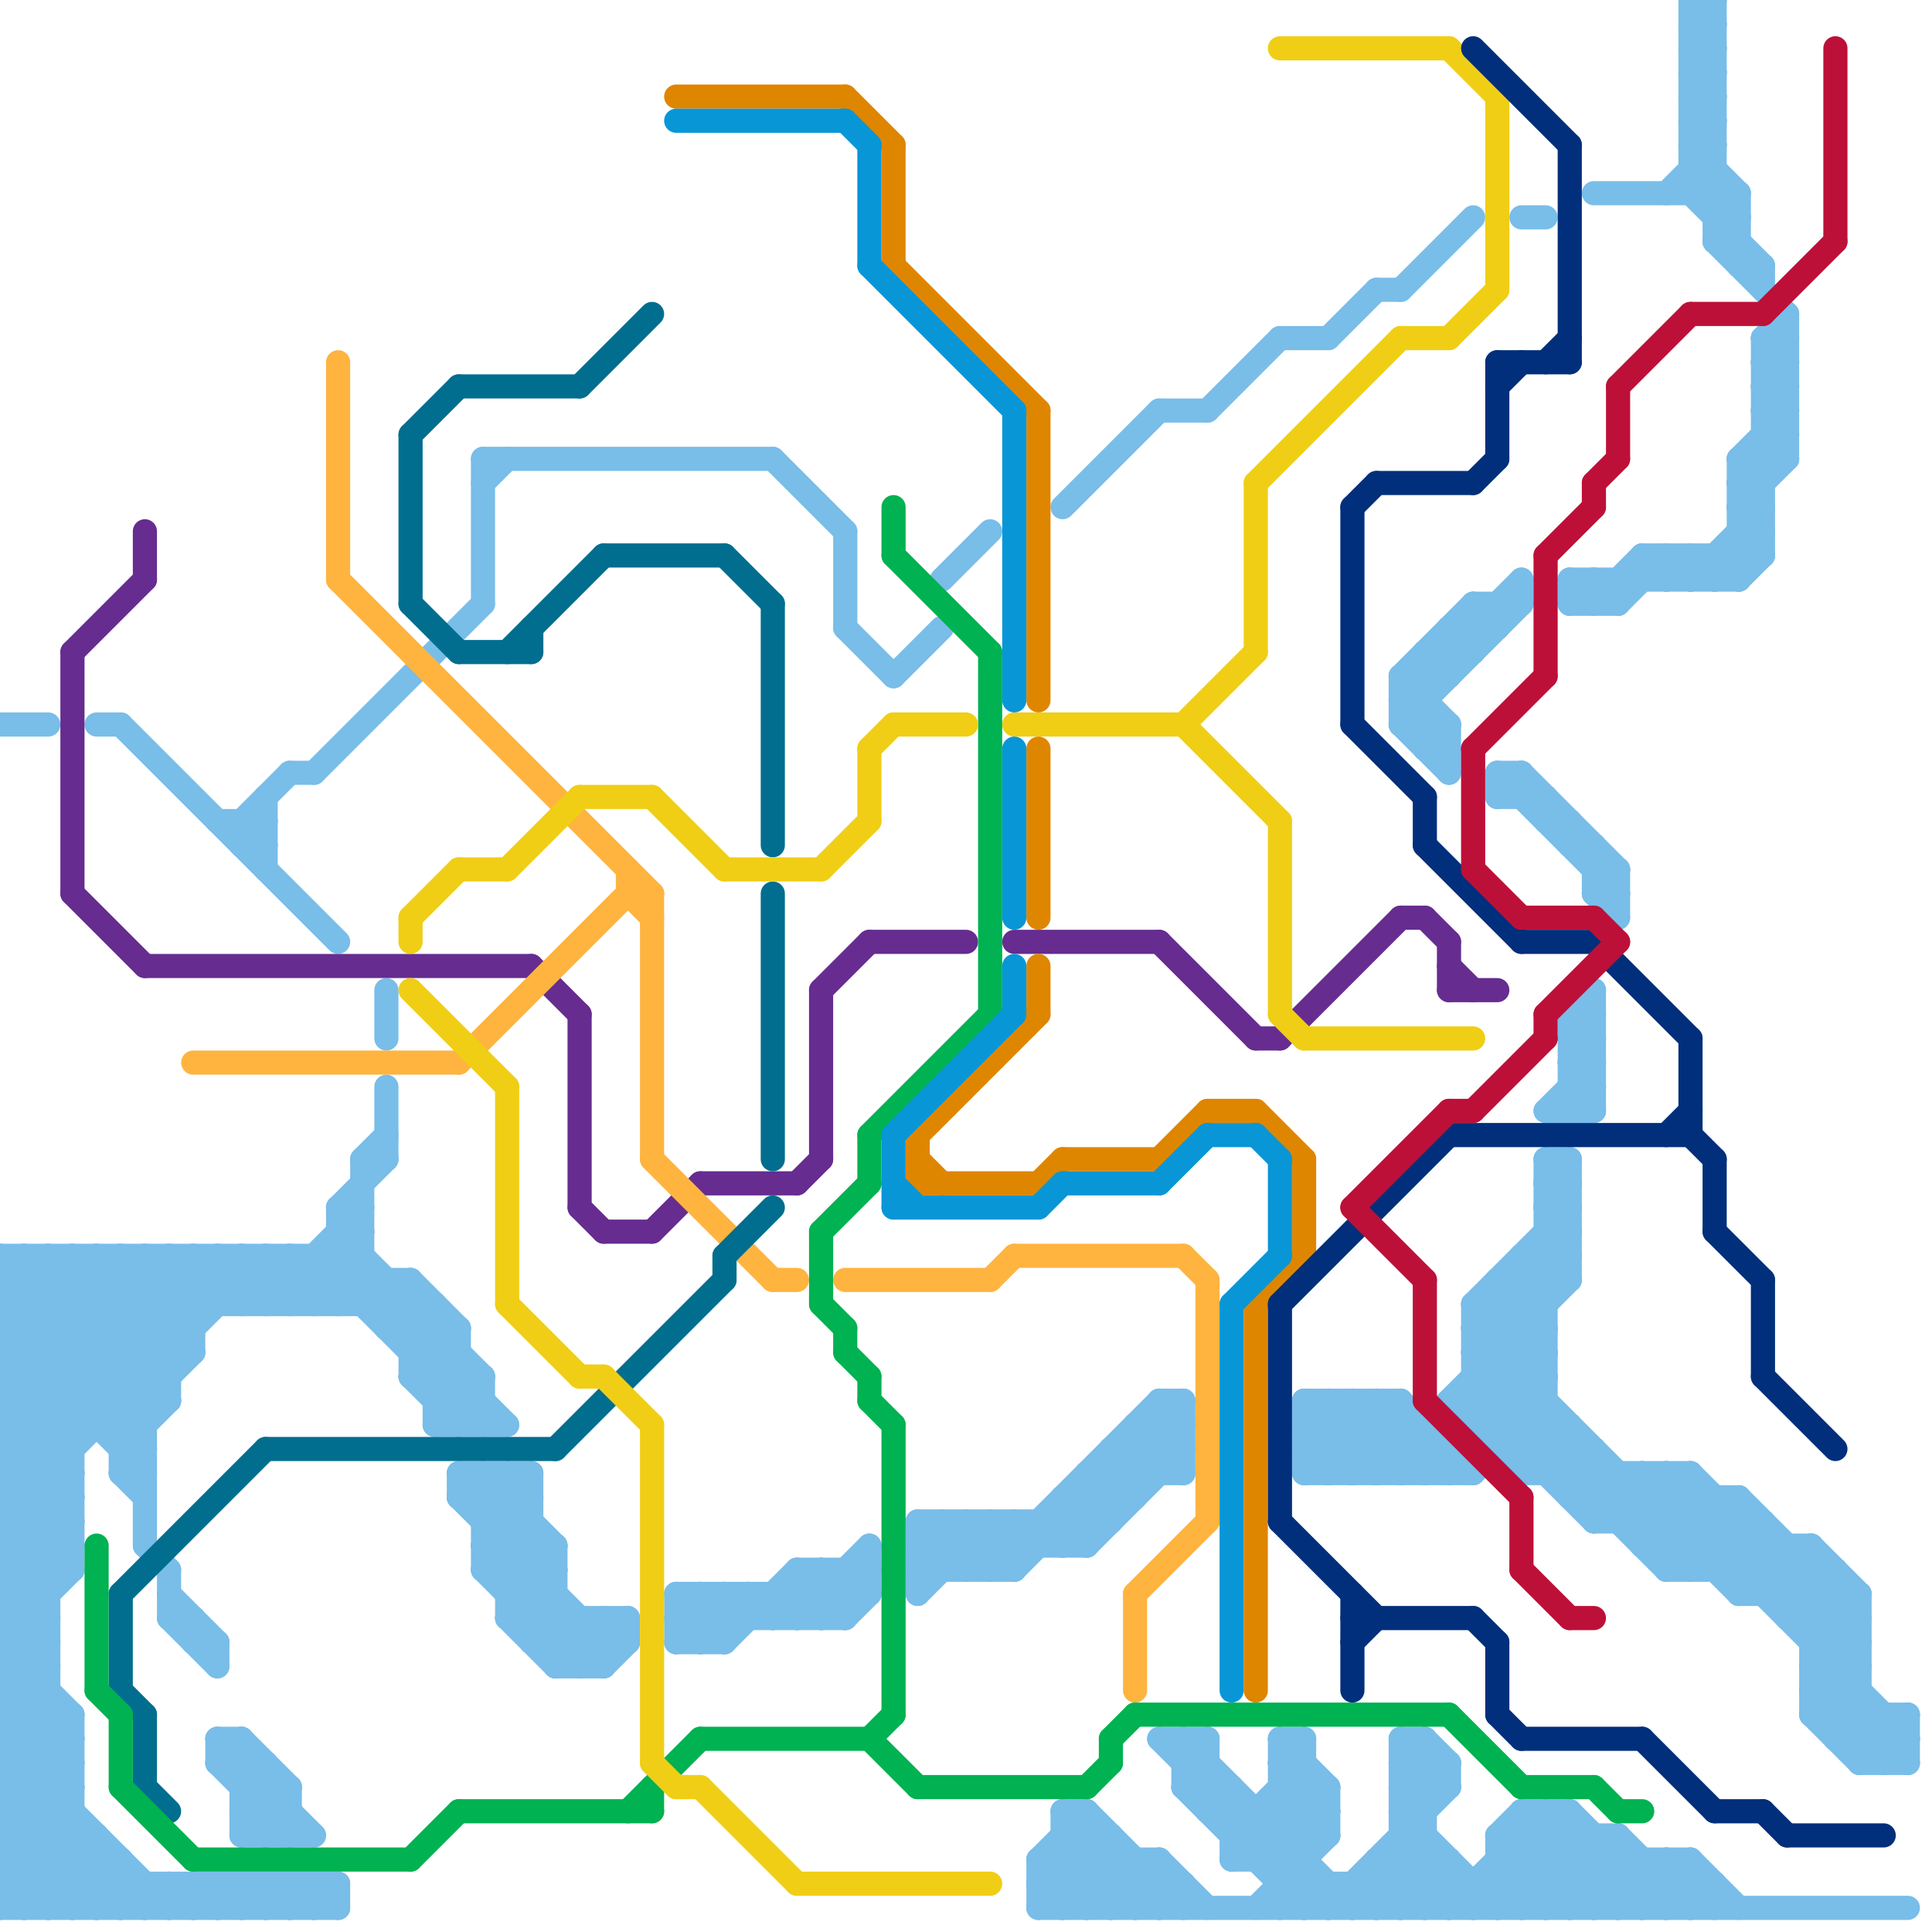 
<svg version="1.1" xmlns="http://www.w3.org/2000/svg" viewBox="0 0 80 80">
<style>line { stroke-width: 1; fill: none; stroke-linecap: round; stroke-linejoin: round; } .c0 { stroke: #79bde9 } .c1 { stroke: #662c90 } .c2 { stroke: #feb43f } .c3 { stroke: #016e8f } .c4 { stroke: #00b251 } .c5 { stroke: #f0ce15 } .c6 { stroke: #df8600 } .c7 { stroke: #0896d7 } .c8 { stroke: #012f7b } .c9 { stroke: #bd1038 }</style><line class="c0" x1="54" y1="58" x2="54" y2="61"/><line class="c0" x1="11" y1="78" x2="11" y2="79"/><line class="c0" x1="56" y1="58" x2="59" y2="61"/><line class="c0" x1="0" y1="53" x2="1" y2="52"/><line class="c0" x1="28" y1="67" x2="29" y2="68"/><line class="c0" x1="54" y1="79" x2="55" y2="78"/><line class="c0" x1="38" y1="64" x2="45" y2="64"/><line class="c0" x1="66" y1="24" x2="66" y2="25"/><line class="c0" x1="7" y1="67" x2="8" y2="67"/><line class="c0" x1="58" y1="58" x2="58" y2="61"/><line class="c0" x1="60" y1="26" x2="61" y2="27"/><line class="c0" x1="69" y1="61" x2="69" y2="65"/><line class="c0" x1="57" y1="58" x2="60" y2="61"/><line class="c0" x1="35" y1="26" x2="37" y2="28"/><line class="c0" x1="21" y1="67" x2="23" y2="69"/><line class="c0" x1="9" y1="68" x2="9" y2="69"/><line class="c0" x1="63" y1="75" x2="65" y2="75"/><line class="c0" x1="10" y1="75" x2="11" y2="76"/><line class="c0" x1="65" y1="43" x2="66" y2="44"/><line class="c0" x1="65" y1="45" x2="66" y2="46"/><line class="c0" x1="53" y1="72" x2="55" y2="74"/><line class="c0" x1="5" y1="61" x2="6" y2="61"/><line class="c0" x1="11" y1="52" x2="13" y2="54"/><line class="c0" x1="75" y1="68" x2="77" y2="68"/><line class="c0" x1="2" y1="79" x2="4" y2="77"/><line class="c0" x1="58" y1="73" x2="60" y2="73"/><line class="c0" x1="38" y1="66" x2="41" y2="63"/><line class="c0" x1="57" y1="77" x2="57" y2="79"/><line class="c0" x1="45" y1="62" x2="46" y2="63"/><line class="c0" x1="47" y1="59" x2="49" y2="61"/><line class="c0" x1="71" y1="10" x2="72" y2="10"/><line class="c0" x1="72" y1="19" x2="72" y2="24"/><line class="c0" x1="66" y1="79" x2="68" y2="77"/><line class="c0" x1="75" y1="69" x2="79" y2="73"/><line class="c0" x1="25" y1="69" x2="26" y2="68"/><line class="c0" x1="16" y1="41" x2="16" y2="43"/><line class="c0" x1="47" y1="60" x2="48" y2="61"/><line class="c0" x1="20" y1="63" x2="22" y2="61"/><line class="c0" x1="0" y1="73" x2="3" y2="73"/><line class="c0" x1="68" y1="61" x2="68" y2="64"/><line class="c0" x1="0" y1="59" x2="6" y2="59"/><line class="c0" x1="13" y1="52" x2="20" y2="59"/><line class="c0" x1="59" y1="31" x2="60" y2="31"/><line class="c0" x1="63" y1="61" x2="70" y2="61"/><line class="c0" x1="68" y1="64" x2="75" y2="64"/><line class="c0" x1="20" y1="57" x2="20" y2="59"/><line class="c0" x1="75" y1="71" x2="77" y2="69"/><line class="c0" x1="70" y1="7" x2="71" y2="7"/><line class="c0" x1="6" y1="52" x2="8" y2="54"/><line class="c0" x1="65" y1="42" x2="66" y2="43"/><line class="c0" x1="62" y1="54" x2="64" y2="56"/><line class="c0" x1="54" y1="58" x2="58" y2="58"/><line class="c0" x1="70" y1="1" x2="71" y2="1"/><line class="c0" x1="77" y1="72" x2="78" y2="71"/><line class="c0" x1="65" y1="44" x2="66" y2="45"/><line class="c0" x1="72" y1="21" x2="73" y2="22"/><line class="c0" x1="61" y1="55" x2="65" y2="51"/><line class="c0" x1="54" y1="60" x2="56" y2="58"/><line class="c0" x1="68" y1="23" x2="73" y2="23"/><line class="c0" x1="0" y1="64" x2="3" y2="61"/><line class="c0" x1="0" y1="52" x2="6" y2="58"/><line class="c0" x1="7" y1="78" x2="7" y2="79"/><line class="c0" x1="0" y1="54" x2="6" y2="60"/><line class="c0" x1="50" y1="75" x2="55" y2="75"/><line class="c0" x1="70" y1="23" x2="71" y2="24"/><line class="c0" x1="34" y1="65" x2="35" y2="66"/><line class="c0" x1="10" y1="76" x2="13" y2="76"/><line class="c0" x1="58" y1="28" x2="60" y2="28"/><line class="c0" x1="71" y1="9" x2="72" y2="9"/><line class="c0" x1="63" y1="60" x2="64" y2="59"/><line class="c0" x1="61" y1="58" x2="64" y2="55"/><line class="c0" x1="63" y1="32" x2="63" y2="33"/><line class="c0" x1="22" y1="67" x2="23" y2="66"/><line class="c0" x1="24" y1="69" x2="26" y2="67"/><line class="c0" x1="70" y1="8" x2="73" y2="11"/><line class="c0" x1="46" y1="79" x2="48" y2="77"/><line class="c0" x1="61" y1="25" x2="61" y2="27"/><line class="c0" x1="60" y1="58" x2="64" y2="58"/><line class="c0" x1="69" y1="61" x2="77" y2="69"/><line class="c0" x1="54" y1="60" x2="60" y2="60"/><line class="c0" x1="65" y1="42" x2="65" y2="46"/><line class="c0" x1="38" y1="63" x2="40" y2="65"/><line class="c0" x1="53" y1="72" x2="54" y2="72"/><line class="c0" x1="71" y1="23" x2="71" y2="24"/><line class="c0" x1="5" y1="60" x2="7" y2="58"/><line class="c0" x1="9" y1="72" x2="10" y2="72"/><line class="c0" x1="29" y1="68" x2="31" y2="66"/><line class="c0" x1="0" y1="73" x2="6" y2="79"/><line class="c0" x1="70" y1="79" x2="71" y2="78"/><line class="c0" x1="14" y1="78" x2="14" y2="79"/><line class="c0" x1="72" y1="22" x2="73" y2="23"/><line class="c0" x1="75" y1="71" x2="77" y2="73"/><line class="c0" x1="40" y1="63" x2="42" y2="65"/><line class="c0" x1="58" y1="58" x2="61" y2="61"/><line class="c0" x1="5" y1="61" x2="6" y2="60"/><line class="c0" x1="3" y1="52" x2="3" y2="65"/><line class="c0" x1="15" y1="48" x2="16" y2="47"/><line class="c0" x1="30" y1="68" x2="33" y2="65"/><line class="c0" x1="0" y1="70" x2="3" y2="73"/><line class="c0" x1="41" y1="63" x2="41" y2="65"/><line class="c0" x1="14" y1="50" x2="16" y2="48"/><line class="c0" x1="18" y1="59" x2="21" y2="59"/><line class="c0" x1="49" y1="72" x2="56" y2="79"/><line class="c0" x1="60" y1="58" x2="63" y2="61"/><line class="c0" x1="38" y1="65" x2="42" y2="65"/><line class="c0" x1="7" y1="65" x2="7" y2="67"/><line class="c0" x1="30" y1="66" x2="31" y2="67"/><line class="c0" x1="0" y1="65" x2="3" y2="65"/><line class="c0" x1="28" y1="66" x2="30" y2="68"/><line class="c0" x1="70" y1="61" x2="70" y2="65"/><line class="c0" x1="68" y1="23" x2="68" y2="24"/><line class="c0" x1="20" y1="65" x2="24" y2="69"/><line class="c0" x1="67" y1="79" x2="69" y2="77"/><line class="c0" x1="14" y1="51" x2="20" y2="57"/><line class="c0" x1="35" y1="67" x2="36" y2="66"/><line class="c0" x1="54" y1="72" x2="54" y2="79"/><line class="c0" x1="13" y1="78" x2="13" y2="79"/><line class="c0" x1="2" y1="52" x2="7" y2="57"/><line class="c0" x1="68" y1="61" x2="79" y2="72"/><line class="c0" x1="64" y1="48" x2="65" y2="49"/><line class="c0" x1="64" y1="50" x2="65" y2="51"/><line class="c0" x1="70" y1="1" x2="71" y2="0"/><line class="c0" x1="65" y1="44" x2="66" y2="44"/><line class="c0" x1="72" y1="21" x2="73" y2="21"/><line class="c0" x1="14" y1="50" x2="15" y2="51"/><line class="c0" x1="10" y1="76" x2="12" y2="74"/><line class="c0" x1="62" y1="53" x2="62" y2="60"/><line class="c0" x1="33" y1="65" x2="33" y2="67"/><line class="c0" x1="10" y1="34" x2="12" y2="32"/><line class="c0" x1="66" y1="63" x2="73" y2="63"/><line class="c0" x1="72" y1="19" x2="74" y2="19"/><line class="c0" x1="0" y1="56" x2="4" y2="52"/><line class="c0" x1="0" y1="55" x2="8" y2="55"/><line class="c0" x1="71" y1="9" x2="72" y2="8"/><line class="c0" x1="35" y1="65" x2="35" y2="67"/><line class="c0" x1="69" y1="8" x2="71" y2="6"/><line class="c0" x1="58" y1="74" x2="59" y2="75"/><line class="c0" x1="23" y1="64" x2="23" y2="69"/><line class="c0" x1="72" y1="66" x2="77" y2="66"/><line class="c0" x1="75" y1="70" x2="77" y2="68"/><line class="c0" x1="61" y1="58" x2="66" y2="63"/><line class="c0" x1="47" y1="79" x2="48" y2="78"/><line class="c0" x1="58" y1="28" x2="58" y2="30"/><line class="c0" x1="58" y1="75" x2="60" y2="73"/><line class="c0" x1="71" y1="10" x2="74" y2="13"/><line class="c0" x1="20" y1="64" x2="25" y2="69"/><line class="c0" x1="64" y1="48" x2="64" y2="61"/><line class="c0" x1="37" y1="28" x2="39" y2="26"/><line class="c0" x1="44" y1="64" x2="49" y2="59"/><line class="c0" x1="7" y1="52" x2="7" y2="58"/><line class="c0" x1="7" y1="79" x2="8" y2="78"/><line class="c0" x1="60" y1="30" x2="60" y2="32"/><line class="c0" x1="11" y1="76" x2="12" y2="75"/><line class="c0" x1="72" y1="22" x2="73" y2="22"/><line class="c0" x1="44" y1="75" x2="44" y2="79"/><line class="c0" x1="56" y1="61" x2="58" y2="59"/><line class="c0" x1="67" y1="36" x2="67" y2="38"/><line class="c0" x1="70" y1="61" x2="77" y2="68"/><line class="c0" x1="28" y1="68" x2="30" y2="68"/><line class="c0" x1="62" y1="76" x2="63" y2="75"/><line class="c0" x1="70" y1="77" x2="72" y2="79"/><line class="c0" x1="13" y1="54" x2="15" y2="52"/><line class="c0" x1="71" y1="65" x2="73" y2="63"/><line class="c0" x1="35" y1="22" x2="35" y2="26"/><line class="c0" x1="65" y1="46" x2="66" y2="45"/><line class="c0" x1="5" y1="30" x2="14" y2="39"/><line class="c0" x1="0" y1="62" x2="10" y2="52"/><line class="c0" x1="66" y1="35" x2="66" y2="37"/><line class="c0" x1="8" y1="68" x2="9" y2="68"/><line class="c0" x1="48" y1="72" x2="50" y2="72"/><line class="c0" x1="51" y1="77" x2="54" y2="77"/><line class="c0" x1="21" y1="61" x2="21" y2="67"/><line class="c0" x1="44" y1="77" x2="46" y2="79"/><line class="c0" x1="38" y1="64" x2="39" y2="63"/><line class="c0" x1="31" y1="66" x2="32" y2="67"/><line class="c0" x1="75" y1="64" x2="77" y2="66"/><line class="c0" x1="58" y1="77" x2="60" y2="79"/><line class="c0" x1="16" y1="53" x2="16" y2="55"/><line class="c0" x1="60" y1="73" x2="60" y2="74"/><line class="c0" x1="1" y1="52" x2="1" y2="79"/><line class="c0" x1="6" y1="52" x2="6" y2="64"/><line class="c0" x1="72" y1="65" x2="73" y2="64"/><line class="c0" x1="0" y1="69" x2="3" y2="72"/><line class="c0" x1="55" y1="61" x2="58" y2="58"/><line class="c0" x1="0" y1="75" x2="3" y2="75"/><line class="c0" x1="4" y1="76" x2="4" y2="79"/><line class="c0" x1="10" y1="54" x2="12" y2="52"/><line class="c0" x1="54" y1="60" x2="55" y2="61"/><line class="c0" x1="72" y1="62" x2="72" y2="66"/><line class="c0" x1="77" y1="73" x2="79" y2="73"/><line class="c0" x1="11" y1="33" x2="11" y2="36"/><line class="c0" x1="58" y1="73" x2="59" y2="74"/><line class="c0" x1="63" y1="52" x2="63" y2="61"/><line class="c0" x1="61" y1="55" x2="72" y2="66"/><line class="c0" x1="43" y1="77" x2="48" y2="77"/><line class="c0" x1="62" y1="33" x2="63" y2="32"/><line class="c0" x1="65" y1="25" x2="66" y2="24"/><line class="c0" x1="17" y1="56" x2="19" y2="56"/><line class="c0" x1="56" y1="78" x2="56" y2="79"/><line class="c0" x1="0" y1="65" x2="2" y2="67"/><line class="c0" x1="5" y1="77" x2="5" y2="79"/><line class="c0" x1="0" y1="67" x2="2" y2="69"/><line class="c0" x1="10" y1="34" x2="11" y2="35"/><line class="c0" x1="58" y1="76" x2="59" y2="76"/><line class="c0" x1="62" y1="76" x2="67" y2="76"/><line class="c0" x1="64" y1="49" x2="65" y2="50"/><line class="c0" x1="64" y1="51" x2="65" y2="52"/><line class="c0" x1="65" y1="35" x2="66" y2="35"/><line class="c0" x1="69" y1="65" x2="76" y2="65"/><line class="c0" x1="43" y1="79" x2="79" y2="79"/><line class="c0" x1="73" y1="17" x2="74" y2="17"/><line class="c0" x1="15" y1="48" x2="15" y2="54"/><line class="c0" x1="56" y1="79" x2="59" y2="76"/><line class="c0" x1="18" y1="59" x2="20" y2="57"/><line class="c0" x1="66" y1="8" x2="72" y2="8"/><line class="c0" x1="62" y1="32" x2="63" y2="32"/><line class="c0" x1="0" y1="70" x2="2" y2="70"/><line class="c0" x1="5" y1="60" x2="6" y2="60"/><line class="c0" x1="47" y1="59" x2="47" y2="62"/><line class="c0" x1="13" y1="32" x2="20" y2="25"/><line class="c0" x1="68" y1="79" x2="70" y2="77"/><line class="c0" x1="58" y1="61" x2="59" y2="60"/><line class="c0" x1="45" y1="75" x2="45" y2="79"/><line class="c0" x1="64" y1="34" x2="65" y2="34"/><line class="c0" x1="65" y1="62" x2="72" y2="62"/><line class="c0" x1="48" y1="77" x2="50" y2="79"/><line class="c0" x1="66" y1="37" x2="67" y2="38"/><line class="c0" x1="66" y1="60" x2="66" y2="63"/><line class="c0" x1="58" y1="75" x2="59" y2="75"/><line class="c0" x1="14" y1="54" x2="15" y2="53"/><line class="c0" x1="0" y1="56" x2="3" y2="59"/><line class="c0" x1="11" y1="78" x2="12" y2="79"/><line class="c0" x1="0" y1="58" x2="3" y2="61"/><line class="c0" x1="0" y1="68" x2="3" y2="71"/><line class="c0" x1="33" y1="67" x2="36" y2="64"/><line class="c0" x1="17" y1="57" x2="19" y2="55"/><line class="c0" x1="8" y1="67" x2="8" y2="68"/><line class="c0" x1="14" y1="52" x2="21" y2="59"/><line class="c0" x1="32" y1="19" x2="35" y2="22"/><line class="c0" x1="23" y1="68" x2="24" y2="67"/><line class="c0" x1="53" y1="72" x2="53" y2="79"/><line class="c0" x1="0" y1="58" x2="7" y2="58"/><line class="c0" x1="3" y1="52" x2="7" y2="56"/><line class="c0" x1="61" y1="54" x2="64" y2="57"/><line class="c0" x1="73" y1="14" x2="73" y2="23"/><line class="c0" x1="14" y1="50" x2="14" y2="54"/><line class="c0" x1="63" y1="75" x2="63" y2="79"/><line class="c0" x1="58" y1="28" x2="61" y2="25"/><line class="c0" x1="0" y1="60" x2="8" y2="52"/><line class="c0" x1="48" y1="58" x2="49" y2="59"/><line class="c0" x1="65" y1="24" x2="66" y2="25"/><line class="c0" x1="75" y1="69" x2="77" y2="69"/><line class="c0" x1="45" y1="61" x2="45" y2="64"/><line class="c0" x1="64" y1="75" x2="68" y2="79"/><line class="c0" x1="70" y1="6" x2="72" y2="8"/><line class="c0" x1="59" y1="27" x2="60" y2="28"/><line class="c0" x1="72" y1="11" x2="73" y2="11"/><line class="c0" x1="51" y1="76" x2="54" y2="73"/><line class="c0" x1="72" y1="19" x2="74" y2="17"/><line class="c0" x1="53" y1="75" x2="54" y2="76"/><line class="c0" x1="70" y1="3" x2="71" y2="4"/><line class="c0" x1="70" y1="5" x2="71" y2="6"/><line class="c0" x1="66" y1="36" x2="67" y2="36"/><line class="c0" x1="34" y1="65" x2="34" y2="67"/><line class="c0" x1="45" y1="61" x2="49" y2="61"/><line class="c0" x1="58" y1="74" x2="59" y2="73"/><line class="c0" x1="48" y1="17" x2="50" y2="17"/><line class="c0" x1="61" y1="79" x2="65" y2="75"/><line class="c0" x1="0" y1="74" x2="3" y2="74"/><line class="c0" x1="9" y1="78" x2="10" y2="79"/><line class="c0" x1="39" y1="63" x2="41" y2="65"/><line class="c0" x1="73" y1="17" x2="74" y2="16"/><line class="c0" x1="4" y1="52" x2="4" y2="59"/><line class="c0" x1="10" y1="74" x2="11" y2="73"/><line class="c0" x1="75" y1="71" x2="79" y2="71"/><line class="c0" x1="11" y1="52" x2="11" y2="54"/><line class="c0" x1="18" y1="58" x2="19" y2="57"/><line class="c0" x1="53" y1="14" x2="55" y2="14"/><line class="c0" x1="0" y1="66" x2="2" y2="68"/><line class="c0" x1="0" y1="55" x2="6" y2="61"/><line class="c0" x1="70" y1="8" x2="71" y2="7"/><line class="c0" x1="59" y1="27" x2="59" y2="31"/><line class="c0" x1="61" y1="57" x2="69" y2="65"/><line class="c0" x1="28" y1="67" x2="35" y2="67"/><line class="c0" x1="65" y1="48" x2="65" y2="53"/><line class="c0" x1="42" y1="65" x2="49" y2="58"/><line class="c0" x1="70" y1="2" x2="71" y2="3"/><line class="c0" x1="70" y1="4" x2="71" y2="5"/><line class="c0" x1="8" y1="52" x2="8" y2="56"/><line class="c0" x1="0" y1="60" x2="3" y2="63"/><line class="c0" x1="66" y1="37" x2="67" y2="37"/><line class="c0" x1="73" y1="16" x2="74" y2="16"/><line class="c0" x1="10" y1="72" x2="10" y2="76"/><line class="c0" x1="28" y1="66" x2="28" y2="68"/><line class="c0" x1="73" y1="18" x2="74" y2="18"/><line class="c0" x1="69" y1="65" x2="72" y2="62"/><line class="c0" x1="9" y1="52" x2="11" y2="54"/><line class="c0" x1="22" y1="61" x2="22" y2="68"/><line class="c0" x1="62" y1="78" x2="63" y2="79"/><line class="c0" x1="30" y1="66" x2="30" y2="68"/><line class="c0" x1="0" y1="69" x2="2" y2="69"/><line class="c0" x1="58" y1="76" x2="61" y2="79"/><line class="c0" x1="44" y1="62" x2="47" y2="62"/><line class="c0" x1="66" y1="76" x2="66" y2="79"/><line class="c0" x1="61" y1="25" x2="63" y2="25"/><line class="c0" x1="5" y1="79" x2="6" y2="78"/><line class="c0" x1="64" y1="46" x2="66" y2="46"/><line class="c0" x1="12" y1="74" x2="12" y2="76"/><line class="c0" x1="71" y1="0" x2="71" y2="10"/><line class="c0" x1="55" y1="58" x2="55" y2="61"/><line class="c0" x1="53" y1="79" x2="54" y2="78"/><line class="c0" x1="77" y1="73" x2="79" y2="71"/><line class="c0" x1="14" y1="51" x2="15" y2="51"/><line class="c0" x1="52" y1="79" x2="55" y2="76"/><line class="c0" x1="6" y1="79" x2="7" y2="78"/><line class="c0" x1="0" y1="57" x2="3" y2="60"/><line class="c0" x1="0" y1="59" x2="3" y2="62"/><line class="c0" x1="70" y1="3" x2="71" y2="3"/><line class="c0" x1="65" y1="75" x2="69" y2="79"/><line class="c0" x1="70" y1="5" x2="71" y2="5"/><line class="c0" x1="0" y1="57" x2="7" y2="57"/><line class="c0" x1="72" y1="19" x2="73" y2="20"/><line class="c0" x1="61" y1="57" x2="64" y2="57"/><line class="c0" x1="9" y1="73" x2="12" y2="76"/><line class="c0" x1="33" y1="65" x2="36" y2="65"/><line class="c0" x1="72" y1="20" x2="74" y2="18"/><line class="c0" x1="63" y1="9" x2="64" y2="9"/><line class="c0" x1="40" y1="63" x2="40" y2="65"/><line class="c0" x1="20" y1="61" x2="23" y2="64"/><line class="c0" x1="20" y1="65" x2="23" y2="65"/><line class="c0" x1="66" y1="24" x2="67" y2="25"/><line class="c0" x1="5" y1="52" x2="5" y2="61"/><line class="c0" x1="65" y1="79" x2="67" y2="77"/><line class="c0" x1="65" y1="43" x2="66" y2="43"/><line class="c0" x1="65" y1="45" x2="66" y2="45"/><line class="c0" x1="66" y1="41" x2="66" y2="46"/><line class="c0" x1="18" y1="54" x2="18" y2="59"/><line class="c0" x1="10" y1="35" x2="11" y2="35"/><line class="c0" x1="59" y1="72" x2="59" y2="79"/><line class="c0" x1="70" y1="77" x2="70" y2="79"/><line class="c0" x1="9" y1="34" x2="11" y2="34"/><line class="c0" x1="63" y1="79" x2="66" y2="76"/><line class="c0" x1="55" y1="14" x2="57" y2="12"/><line class="c0" x1="72" y1="24" x2="73" y2="23"/><line class="c0" x1="21" y1="66" x2="23" y2="64"/><line class="c0" x1="12" y1="78" x2="12" y2="79"/><line class="c0" x1="71" y1="10" x2="72" y2="9"/><line class="c0" x1="70" y1="2" x2="71" y2="2"/><line class="c0" x1="0" y1="77" x2="3" y2="74"/><line class="c0" x1="58" y1="29" x2="63" y2="24"/><line class="c0" x1="70" y1="4" x2="71" y2="4"/><line class="c0" x1="0" y1="79" x2="3" y2="76"/><line class="c0" x1="36" y1="64" x2="36" y2="66"/><line class="c0" x1="70" y1="6" x2="71" y2="6"/><line class="c0" x1="67" y1="24" x2="67" y2="25"/><line class="c0" x1="61" y1="56" x2="65" y2="52"/><line class="c0" x1="66" y1="25" x2="68" y2="23"/><line class="c0" x1="73" y1="16" x2="74" y2="15"/><line class="c0" x1="72" y1="20" x2="73" y2="21"/><line class="c0" x1="16" y1="55" x2="19" y2="55"/><line class="c0" x1="63" y1="53" x2="64" y2="54"/><line class="c0" x1="29" y1="66" x2="29" y2="68"/><line class="c0" x1="18" y1="57" x2="19" y2="56"/><line class="c0" x1="62" y1="77" x2="70" y2="77"/><line class="c0" x1="0" y1="58" x2="6" y2="52"/><line class="c0" x1="59" y1="31" x2="60" y2="30"/><line class="c0" x1="67" y1="25" x2="69" y2="23"/><line class="c0" x1="0" y1="76" x2="3" y2="79"/><line class="c0" x1="12" y1="78" x2="13" y2="79"/><line class="c0" x1="65" y1="42" x2="66" y2="42"/><line class="c0" x1="65" y1="62" x2="66" y2="61"/><line class="c0" x1="67" y1="76" x2="67" y2="79"/><line class="c0" x1="12" y1="52" x2="14" y2="54"/><line class="c0" x1="58" y1="30" x2="60" y2="30"/><line class="c0" x1="0" y1="53" x2="17" y2="53"/><line class="c0" x1="0" y1="63" x2="3" y2="63"/><line class="c0" x1="19" y1="59" x2="20" y2="58"/><line class="c0" x1="55" y1="78" x2="55" y2="79"/><line class="c0" x1="13" y1="52" x2="13" y2="54"/><line class="c0" x1="48" y1="58" x2="48" y2="61"/><line class="c0" x1="7" y1="78" x2="8" y2="79"/><line class="c0" x1="60" y1="77" x2="60" y2="79"/><line class="c0" x1="0" y1="54" x2="2" y2="52"/><line class="c0" x1="75" y1="64" x2="75" y2="71"/><line class="c0" x1="53" y1="74" x2="55" y2="76"/><line class="c0" x1="64" y1="61" x2="65" y2="60"/><line class="c0" x1="28" y1="67" x2="29" y2="66"/><line class="c0" x1="42" y1="63" x2="43" y2="64"/><line class="c0" x1="67" y1="61" x2="67" y2="63"/><line class="c0" x1="19" y1="62" x2="20" y2="61"/><line class="c0" x1="19" y1="55" x2="19" y2="59"/><line class="c0" x1="65" y1="25" x2="67" y2="25"/><line class="c0" x1="48" y1="72" x2="55" y2="79"/><line class="c0" x1="58" y1="75" x2="62" y2="79"/><line class="c0" x1="8" y1="78" x2="8" y2="79"/><line class="c0" x1="60" y1="60" x2="60" y2="61"/><line class="c0" x1="71" y1="62" x2="71" y2="65"/><line class="c0" x1="65" y1="43" x2="66" y2="42"/><line class="c0" x1="10" y1="75" x2="11" y2="74"/><line class="c0" x1="0" y1="62" x2="3" y2="62"/><line class="c0" x1="0" y1="64" x2="3" y2="64"/><line class="c0" x1="71" y1="23" x2="72" y2="24"/><line class="c0" x1="78" y1="71" x2="78" y2="73"/><line class="c0" x1="62" y1="33" x2="64" y2="33"/><line class="c0" x1="0" y1="73" x2="2" y2="71"/><line class="c0" x1="39" y1="24" x2="41" y2="22"/><line class="c0" x1="20" y1="20" x2="21" y2="19"/><line class="c0" x1="58" y1="79" x2="60" y2="77"/><line class="c0" x1="75" y1="68" x2="77" y2="66"/><line class="c0" x1="7" y1="52" x2="9" y2="54"/><line class="c0" x1="23" y1="69" x2="25" y2="69"/><line class="c0" x1="45" y1="64" x2="49" y2="60"/><line class="c0" x1="61" y1="56" x2="64" y2="56"/><line class="c0" x1="73" y1="15" x2="74" y2="16"/><line class="c0" x1="47" y1="59" x2="49" y2="59"/><line class="c0" x1="53" y1="73" x2="55" y2="75"/><line class="c0" x1="12" y1="32" x2="13" y2="32"/><line class="c0" x1="70" y1="6" x2="71" y2="5"/><line class="c0" x1="20" y1="64" x2="23" y2="64"/><line class="c0" x1="60" y1="26" x2="60" y2="28"/><line class="c0" x1="72" y1="20" x2="73" y2="20"/><line class="c0" x1="58" y1="74" x2="60" y2="74"/><line class="c0" x1="49" y1="73" x2="50" y2="73"/><line class="c0" x1="53" y1="78" x2="71" y2="78"/><line class="c0" x1="10" y1="72" x2="12" y2="74"/><line class="c0" x1="54" y1="59" x2="56" y2="61"/><line class="c0" x1="69" y1="79" x2="70" y2="78"/><line class="c0" x1="68" y1="23" x2="69" y2="24"/><line class="c0" x1="43" y1="78" x2="49" y2="78"/><line class="c0" x1="49" y1="72" x2="49" y2="74"/><line class="c0" x1="75" y1="70" x2="78" y2="73"/><line class="c0" x1="52" y1="77" x2="55" y2="74"/><line class="c0" x1="17" y1="57" x2="20" y2="57"/><line class="c0" x1="20" y1="19" x2="32" y2="19"/><line class="c0" x1="64" y1="48" x2="65" y2="48"/><line class="c0" x1="43" y1="63" x2="43" y2="64"/><line class="c0" x1="57" y1="79" x2="59" y2="77"/><line class="c0" x1="64" y1="50" x2="65" y2="50"/><line class="c0" x1="65" y1="42" x2="66" y2="41"/><line class="c0" x1="50" y1="72" x2="50" y2="75"/><line class="c0" x1="31" y1="66" x2="31" y2="67"/><line class="c0" x1="65" y1="44" x2="66" y2="43"/><line class="c0" x1="14" y1="50" x2="15" y2="50"/><line class="c0" x1="22" y1="68" x2="26" y2="68"/><line class="c0" x1="13" y1="78" x2="14" y2="79"/><line class="c0" x1="68" y1="77" x2="68" y2="79"/><line class="c0" x1="72" y1="66" x2="74" y2="64"/><line class="c0" x1="0" y1="78" x2="3" y2="75"/><line class="c0" x1="58" y1="30" x2="63" y2="25"/><line class="c0" x1="65" y1="59" x2="65" y2="62"/><line class="c0" x1="17" y1="53" x2="19" y2="55"/><line class="c0" x1="44" y1="75" x2="45" y2="75"/><line class="c0" x1="55" y1="58" x2="58" y2="61"/><line class="c0" x1="65" y1="34" x2="65" y2="35"/><line class="c0" x1="63" y1="52" x2="64" y2="53"/><line class="c0" x1="57" y1="12" x2="58" y2="12"/><line class="c0" x1="20" y1="65" x2="22" y2="63"/><line class="c0" x1="69" y1="23" x2="69" y2="24"/><line class="c0" x1="67" y1="76" x2="70" y2="79"/><line class="c0" x1="9" y1="73" x2="11" y2="73"/><line class="c0" x1="43" y1="78" x2="45" y2="76"/><line class="c0" x1="25" y1="67" x2="26" y2="68"/><line class="c0" x1="12" y1="54" x2="15" y2="51"/><line class="c0" x1="62" y1="25" x2="62" y2="26"/><line class="c0" x1="62" y1="59" x2="64" y2="57"/><line class="c0" x1="20" y1="63" x2="22" y2="63"/><line class="c0" x1="9" y1="72" x2="13" y2="76"/><line class="c0" x1="39" y1="63" x2="39" y2="65"/><line class="c0" x1="20" y1="62" x2="21" y2="61"/><line class="c0" x1="0" y1="63" x2="2" y2="65"/><line class="c0" x1="10" y1="78" x2="10" y2="79"/><line class="c0" x1="57" y1="61" x2="65" y2="53"/><line class="c0" x1="0" y1="30" x2="2" y2="30"/><line class="c0" x1="49" y1="78" x2="49" y2="79"/><line class="c0" x1="43" y1="78" x2="44" y2="79"/><line class="c0" x1="20" y1="64" x2="22" y2="62"/><line class="c0" x1="73" y1="15" x2="74" y2="15"/><line class="c0" x1="8" y1="52" x2="10" y2="54"/><line class="c0" x1="19" y1="61" x2="23" y2="65"/><line class="c0" x1="21" y1="67" x2="26" y2="67"/><line class="c0" x1="74" y1="64" x2="74" y2="67"/><line class="c0" x1="65" y1="24" x2="72" y2="24"/><line class="c0" x1="44" y1="62" x2="45" y2="63"/><line class="c0" x1="9" y1="73" x2="10" y2="72"/><line class="c0" x1="0" y1="72" x2="7" y2="79"/><line class="c0" x1="10" y1="52" x2="12" y2="54"/><line class="c0" x1="57" y1="77" x2="60" y2="77"/><line class="c0" x1="0" y1="61" x2="3" y2="61"/><line class="c0" x1="49" y1="73" x2="50" y2="72"/><line class="c0" x1="6" y1="64" x2="7" y2="65"/><line class="c0" x1="0" y1="75" x2="4" y2="79"/><line class="c0" x1="16" y1="45" x2="16" y2="48"/><line class="c0" x1="73" y1="63" x2="73" y2="66"/><line class="c0" x1="64" y1="50" x2="65" y2="49"/><line class="c0" x1="5" y1="59" x2="8" y2="56"/><line class="c0" x1="73" y1="14" x2="74" y2="15"/><line class="c0" x1="61" y1="61" x2="64" y2="58"/><line class="c0" x1="34" y1="67" x2="36" y2="65"/><line class="c0" x1="71" y1="24" x2="73" y2="22"/><line class="c0" x1="32" y1="66" x2="32" y2="67"/><line class="c0" x1="0" y1="62" x2="3" y2="65"/><line class="c0" x1="0" y1="52" x2="0" y2="79"/><line class="c0" x1="5" y1="61" x2="6" y2="62"/><line class="c0" x1="5" y1="52" x2="8" y2="55"/><line class="c0" x1="0" y1="77" x2="5" y2="77"/><line class="c0" x1="2" y1="52" x2="2" y2="79"/><line class="c0" x1="44" y1="76" x2="47" y2="79"/><line class="c0" x1="59" y1="79" x2="60" y2="78"/><line class="c0" x1="53" y1="73" x2="54" y2="73"/><line class="c0" x1="56" y1="78" x2="57" y2="79"/><line class="c0" x1="64" y1="49" x2="65" y2="49"/><line class="c0" x1="64" y1="51" x2="65" y2="51"/><line class="c0" x1="17" y1="57" x2="19" y2="59"/><line class="c0" x1="35" y1="65" x2="36" y2="66"/><line class="c0" x1="74" y1="66" x2="75" y2="65"/><line class="c0" x1="61" y1="54" x2="61" y2="59"/><line class="c0" x1="76" y1="72" x2="79" y2="72"/><line class="c0" x1="21" y1="61" x2="22" y2="62"/><line class="c0" x1="61" y1="56" x2="70" y2="65"/><line class="c0" x1="58" y1="72" x2="60" y2="74"/><line class="c0" x1="70" y1="1" x2="71" y2="2"/><line class="c0" x1="0" y1="74" x2="5" y2="79"/><line class="c0" x1="70" y1="23" x2="70" y2="24"/><line class="c0" x1="10" y1="74" x2="12" y2="74"/><line class="c0" x1="28" y1="68" x2="30" y2="66"/><line class="c0" x1="4" y1="52" x2="8" y2="56"/><line class="c0" x1="18" y1="58" x2="20" y2="58"/><line class="c0" x1="73" y1="11" x2="73" y2="12"/><line class="c0" x1="43" y1="77" x2="45" y2="75"/><line class="c0" x1="69" y1="77" x2="71" y2="79"/><line class="c0" x1="62" y1="32" x2="67" y2="37"/><line class="c0" x1="0" y1="72" x2="3" y2="72"/><line class="c0" x1="63" y1="61" x2="65" y2="59"/><line class="c0" x1="9" y1="52" x2="9" y2="54"/><line class="c0" x1="73" y1="15" x2="74" y2="14"/><line class="c0" x1="9" y1="72" x2="9" y2="73"/><line class="c0" x1="42" y1="63" x2="42" y2="65"/><line class="c0" x1="1" y1="79" x2="4" y2="76"/><line class="c0" x1="0" y1="65" x2="3" y2="62"/><line class="c0" x1="70" y1="24" x2="73" y2="21"/><line class="c0" x1="0" y1="67" x2="3" y2="64"/><line class="c0" x1="72" y1="62" x2="77" y2="67"/><line class="c0" x1="75" y1="70" x2="77" y2="70"/><line class="c0" x1="43" y1="79" x2="46" y2="76"/><line class="c0" x1="44" y1="75" x2="48" y2="79"/><line class="c0" x1="20" y1="19" x2="20" y2="25"/><line class="c0" x1="49" y1="58" x2="49" y2="61"/><line class="c0" x1="70" y1="0" x2="71" y2="1"/><line class="c0" x1="50" y1="75" x2="51" y2="74"/><line class="c0" x1="0" y1="56" x2="8" y2="56"/><line class="c0" x1="48" y1="58" x2="49" y2="58"/><line class="c0" x1="24" y1="67" x2="24" y2="69"/><line class="c0" x1="73" y1="14" x2="74" y2="14"/><line class="c0" x1="58" y1="73" x2="59" y2="72"/><line class="c0" x1="19" y1="61" x2="19" y2="62"/><line class="c0" x1="50" y1="17" x2="53" y2="14"/><line class="c0" x1="43" y1="77" x2="45" y2="79"/><line class="c0" x1="15" y1="48" x2="16" y2="48"/><line class="c0" x1="44" y1="63" x2="45" y2="64"/><line class="c0" x1="0" y1="67" x2="2" y2="67"/><line class="c0" x1="9" y1="79" x2="10" y2="78"/><line class="c0" x1="0" y1="66" x2="3" y2="63"/><line class="c0" x1="0" y1="68" x2="3" y2="65"/><line class="c0" x1="57" y1="77" x2="59" y2="79"/><line class="c0" x1="53" y1="73" x2="54" y2="72"/><line class="c0" x1="11" y1="79" x2="12" y2="78"/><line class="c0" x1="64" y1="49" x2="65" y2="48"/><line class="c0" x1="55" y1="74" x2="55" y2="76"/><line class="c0" x1="38" y1="64" x2="39" y2="65"/><line class="c0" x1="3" y1="79" x2="5" y2="77"/><line class="c0" x1="46" y1="76" x2="46" y2="79"/><line class="c0" x1="41" y1="65" x2="48" y2="58"/><line class="c0" x1="57" y1="78" x2="58" y2="79"/><line class="c0" x1="58" y1="72" x2="59" y2="72"/><line class="c0" x1="0" y1="61" x2="3" y2="64"/><line class="c0" x1="46" y1="60" x2="47" y2="61"/><line class="c0" x1="54" y1="59" x2="55" y2="58"/><line class="c0" x1="78" y1="73" x2="79" y2="72"/><line class="c0" x1="0" y1="76" x2="4" y2="76"/><line class="c0" x1="77" y1="66" x2="77" y2="73"/><line class="c0" x1="52" y1="75" x2="52" y2="77"/><line class="c0" x1="28" y1="66" x2="36" y2="66"/><line class="c0" x1="0" y1="70" x2="2" y2="68"/><line class="c0" x1="12" y1="79" x2="13" y2="78"/><line class="c0" x1="0" y1="64" x2="2" y2="66"/><line class="c0" x1="0" y1="72" x2="2" y2="70"/><line class="c0" x1="64" y1="33" x2="64" y2="34"/><line class="c0" x1="68" y1="64" x2="70" y2="62"/><line class="c0" x1="33" y1="66" x2="34" y2="67"/><line class="c0" x1="59" y1="27" x2="61" y2="27"/><line class="c0" x1="61" y1="55" x2="64" y2="55"/><line class="c0" x1="59" y1="59" x2="59" y2="61"/><line class="c0" x1="0" y1="57" x2="5" y2="52"/><line class="c0" x1="63" y1="75" x2="67" y2="79"/><line class="c0" x1="66" y1="37" x2="67" y2="36"/><line class="c0" x1="45" y1="61" x2="46" y2="62"/><line class="c0" x1="60" y1="79" x2="64" y2="75"/><line class="c0" x1="76" y1="65" x2="76" y2="72"/><line class="c0" x1="47" y1="77" x2="47" y2="79"/><line class="c0" x1="62" y1="77" x2="64" y2="79"/><line class="c0" x1="63" y1="76" x2="66" y2="79"/><line class="c0" x1="69" y1="64" x2="71" y2="62"/><line class="c0" x1="51" y1="77" x2="54" y2="74"/><line class="c0" x1="15" y1="54" x2="16" y2="53"/><line class="c0" x1="32" y1="67" x2="34" y2="65"/><line class="c0" x1="62" y1="32" x2="62" y2="33"/><line class="c0" x1="19" y1="62" x2="25" y2="68"/><line class="c0" x1="12" y1="52" x2="12" y2="54"/><line class="c0" x1="66" y1="63" x2="68" y2="61"/><line class="c0" x1="10" y1="75" x2="12" y2="75"/><line class="c0" x1="49" y1="74" x2="51" y2="74"/><line class="c0" x1="45" y1="75" x2="49" y2="79"/><line class="c0" x1="54" y1="58" x2="57" y2="61"/><line class="c0" x1="19" y1="62" x2="22" y2="62"/><line class="c0" x1="0" y1="71" x2="3" y2="71"/><line class="c0" x1="70" y1="0" x2="71" y2="0"/><line class="c0" x1="0" y1="75" x2="3" y2="72"/><line class="c0" x1="68" y1="63" x2="70" y2="61"/><line class="c0" x1="4" y1="30" x2="5" y2="30"/><line class="c0" x1="38" y1="63" x2="46" y2="63"/><line class="c0" x1="16" y1="55" x2="17" y2="54"/><line class="c0" x1="59" y1="61" x2="64" y2="56"/><line class="c0" x1="73" y1="14" x2="74" y2="13"/><line class="c0" x1="75" y1="69" x2="77" y2="67"/><line class="c0" x1="54" y1="59" x2="59" y2="59"/><line class="c0" x1="3" y1="71" x2="3" y2="79"/><line class="c0" x1="44" y1="76" x2="46" y2="76"/><line class="c0" x1="26" y1="67" x2="26" y2="68"/><line class="c0" x1="62" y1="60" x2="66" y2="60"/><line class="c0" x1="64" y1="52" x2="65" y2="53"/><line class="c0" x1="70" y1="3" x2="71" y2="2"/><line class="c0" x1="44" y1="62" x2="44" y2="64"/><line class="c0" x1="70" y1="5" x2="71" y2="4"/><line class="c0" x1="17" y1="55" x2="18" y2="54"/><line class="c0" x1="72" y1="8" x2="72" y2="11"/><line class="c0" x1="71" y1="78" x2="71" y2="79"/><line class="c0" x1="25" y1="67" x2="25" y2="69"/><line class="c0" x1="0" y1="52" x2="15" y2="52"/><line class="c0" x1="29" y1="66" x2="30" y2="67"/><line class="c0" x1="60" y1="26" x2="62" y2="26"/><line class="c0" x1="61" y1="59" x2="65" y2="59"/><line class="c0" x1="48" y1="79" x2="49" y2="78"/><line class="c0" x1="4" y1="79" x2="5" y2="78"/><line class="c0" x1="49" y1="74" x2="50" y2="73"/><line class="c0" x1="64" y1="79" x2="67" y2="76"/><line class="c0" x1="16" y1="54" x2="17" y2="53"/><line class="c0" x1="0" y1="61" x2="9" y2="52"/><line class="c0" x1="44" y1="79" x2="46" y2="77"/><line class="c0" x1="17" y1="53" x2="17" y2="57"/><line class="c0" x1="0" y1="66" x2="2" y2="66"/><line class="c0" x1="62" y1="76" x2="62" y2="79"/><line class="c0" x1="10" y1="35" x2="11" y2="34"/><line class="c0" x1="0" y1="78" x2="1" y2="79"/><line class="c0" x1="10" y1="34" x2="10" y2="35"/><line class="c0" x1="70" y1="65" x2="72" y2="63"/><line class="c0" x1="49" y1="74" x2="54" y2="79"/><line class="c0" x1="70" y1="2" x2="71" y2="1"/><line class="c0" x1="21" y1="65" x2="22" y2="64"/><line class="c0" x1="70" y1="4" x2="71" y2="3"/><line class="c0" x1="62" y1="53" x2="65" y2="53"/><line class="c0" x1="61" y1="54" x2="65" y2="50"/><line class="c0" x1="22" y1="68" x2="23" y2="67"/><line class="c0" x1="70" y1="0" x2="70" y2="8"/><line class="c0" x1="46" y1="61" x2="47" y2="62"/><line class="c0" x1="20" y1="61" x2="20" y2="65"/><line class="c0" x1="48" y1="77" x2="48" y2="79"/><line class="c0" x1="46" y1="60" x2="46" y2="63"/><line class="c0" x1="51" y1="76" x2="55" y2="76"/><line class="c0" x1="0" y1="69" x2="2" y2="67"/><line class="c0" x1="0" y1="71" x2="2" y2="69"/><line class="c0" x1="48" y1="59" x2="49" y2="60"/><line class="c0" x1="73" y1="17" x2="74" y2="18"/><line class="c0" x1="44" y1="21" x2="48" y2="17"/><line class="c0" x1="0" y1="55" x2="3" y2="52"/><line class="c0" x1="61" y1="54" x2="64" y2="54"/><line class="c0" x1="64" y1="46" x2="66" y2="44"/><line class="c0" x1="70" y1="7" x2="72" y2="9"/><line class="c0" x1="58" y1="72" x2="58" y2="79"/><line class="c0" x1="64" y1="75" x2="64" y2="79"/><line class="c0" x1="67" y1="63" x2="69" y2="61"/><line class="c0" x1="41" y1="63" x2="42" y2="64"/><line class="c0" x1="54" y1="61" x2="61" y2="61"/><line class="c0" x1="53" y1="77" x2="55" y2="75"/><line class="c0" x1="61" y1="78" x2="61" y2="79"/><line class="c0" x1="55" y1="79" x2="60" y2="74"/><line class="c0" x1="43" y1="63" x2="44" y2="64"/><line class="c0" x1="58" y1="29" x2="60" y2="31"/><line class="c0" x1="74" y1="67" x2="77" y2="67"/><line class="c0" x1="0" y1="79" x2="14" y2="79"/><line class="c0" x1="0" y1="68" x2="2" y2="68"/><line class="c0" x1="76" y1="71" x2="77" y2="70"/><line class="c0" x1="7" y1="67" x2="9" y2="69"/><line class="c0" x1="19" y1="61" x2="22" y2="61"/><line class="c0" x1="61" y1="25" x2="62" y2="26"/><line class="c0" x1="10" y1="79" x2="11" y2="78"/><line class="c0" x1="0" y1="74" x2="3" y2="71"/><line class="c0" x1="7" y1="66" x2="9" y2="68"/><line class="c0" x1="0" y1="76" x2="3" y2="73"/><line class="c0" x1="58" y1="12" x2="61" y2="9"/><line class="c0" x1="46" y1="60" x2="49" y2="60"/><line class="c0" x1="0" y1="63" x2="11" y2="52"/><line class="c0" x1="65" y1="24" x2="65" y2="25"/><line class="c0" x1="11" y1="73" x2="11" y2="76"/><line class="c0" x1="72" y1="21" x2="74" y2="19"/><line class="c0" x1="0" y1="71" x2="3" y2="74"/><line class="c0" x1="56" y1="58" x2="56" y2="61"/><line class="c0" x1="38" y1="65" x2="40" y2="63"/><line class="c0" x1="8" y1="78" x2="9" y2="79"/><line class="c0" x1="45" y1="79" x2="47" y2="77"/><line class="c0" x1="63" y1="24" x2="63" y2="25"/><line class="c0" x1="32" y1="66" x2="33" y2="67"/><line class="c0" x1="0" y1="54" x2="18" y2="54"/><line class="c0" x1="58" y1="28" x2="60" y2="30"/><line class="c0" x1="11" y1="54" x2="15" y2="50"/><line class="c0" x1="66" y1="62" x2="67" y2="61"/><line class="c0" x1="13" y1="79" x2="14" y2="78"/><line class="c0" x1="65" y1="61" x2="66" y2="60"/><line class="c0" x1="40" y1="65" x2="42" y2="63"/><line class="c0" x1="10" y1="78" x2="11" y2="79"/><line class="c0" x1="10" y1="52" x2="10" y2="54"/><line class="c0" x1="0" y1="60" x2="3" y2="60"/><line class="c0" x1="9" y1="78" x2="9" y2="79"/><line class="c0" x1="57" y1="58" x2="57" y2="61"/><line class="c0" x1="62" y1="76" x2="65" y2="79"/><line class="c0" x1="0" y1="59" x2="7" y2="52"/><line class="c0" x1="8" y1="79" x2="9" y2="78"/><line class="c0" x1="38" y1="63" x2="38" y2="66"/><line class="c0" x1="79" y1="71" x2="79" y2="73"/><line class="c0" x1="58" y1="29" x2="59" y2="29"/><line class="c0" x1="74" y1="67" x2="76" y2="65"/><line class="c0" x1="65" y1="75" x2="65" y2="79"/><line class="c0" x1="43" y1="77" x2="43" y2="79"/><line class="c0" x1="62" y1="53" x2="64" y2="55"/><line class="c0" x1="21" y1="66" x2="23" y2="66"/><line class="c0" x1="0" y1="53" x2="6" y2="59"/><line class="c0" x1="59" y1="72" x2="60" y2="73"/><line class="c0" x1="53" y1="74" x2="55" y2="74"/><line class="c0" x1="6" y1="78" x2="6" y2="79"/><line class="c0" x1="17" y1="56" x2="18" y2="55"/><line class="c0" x1="73" y1="16" x2="74" y2="17"/><line class="c0" x1="69" y1="23" x2="70" y2="24"/><line class="c0" x1="33" y1="65" x2="35" y2="67"/><line class="c0" x1="73" y1="18" x2="74" y2="19"/><line class="c0" x1="73" y1="66" x2="75" y2="64"/><line class="c0" x1="1" y1="52" x2="7" y2="58"/><line class="c0" x1="63" y1="32" x2="67" y2="36"/><line class="c0" x1="76" y1="72" x2="77" y2="71"/><line class="c0" x1="54" y1="61" x2="57" y2="58"/><line class="c0" x1="69" y1="77" x2="69" y2="79"/><line class="c0" x1="62" y1="79" x2="65" y2="76"/><line class="c0" x1="21" y1="67" x2="23" y2="65"/><line class="c0" x1="75" y1="67" x2="76" y2="66"/><line class="c0" x1="51" y1="74" x2="51" y2="77"/><line class="c0" x1="74" y1="13" x2="74" y2="19"/><line class="c0" x1="58" y1="30" x2="60" y2="32"/><line class="c0" x1="0" y1="78" x2="14" y2="78"/><line class="c0" x1="63" y1="52" x2="65" y2="52"/><line class="c0" x1="0" y1="77" x2="2" y2="79"/><line class="c0" x1="69" y1="24" x2="70" y2="23"/><line class="c0" x1="23" y1="69" x2="25" y2="67"/><line class="c1" x1="6" y1="40" x2="22" y2="40"/><line class="c1" x1="60" y1="39" x2="60" y2="41"/><line class="c1" x1="53" y1="43" x2="58" y2="38"/><line class="c1" x1="29" y1="49" x2="33" y2="49"/><line class="c1" x1="27" y1="51" x2="29" y2="49"/><line class="c1" x1="25" y1="51" x2="27" y2="51"/><line class="c1" x1="3" y1="37" x2="6" y2="40"/><line class="c1" x1="6" y1="22" x2="6" y2="24"/><line class="c1" x1="52" y1="43" x2="53" y2="43"/><line class="c1" x1="22" y1="40" x2="24" y2="42"/><line class="c1" x1="24" y1="50" x2="25" y2="51"/><line class="c1" x1="60" y1="41" x2="62" y2="41"/><line class="c1" x1="58" y1="38" x2="59" y2="38"/><line class="c1" x1="36" y1="39" x2="40" y2="39"/><line class="c1" x1="48" y1="39" x2="52" y2="43"/><line class="c1" x1="59" y1="38" x2="60" y2="39"/><line class="c1" x1="3" y1="27" x2="6" y2="24"/><line class="c1" x1="42" y1="39" x2="48" y2="39"/><line class="c1" x1="33" y1="49" x2="34" y2="48"/><line class="c1" x1="3" y1="27" x2="3" y2="37"/><line class="c1" x1="34" y1="41" x2="36" y2="39"/><line class="c1" x1="60" y1="40" x2="61" y2="41"/><line class="c1" x1="34" y1="41" x2="34" y2="48"/><line class="c1" x1="24" y1="42" x2="24" y2="50"/><line class="c2" x1="49" y1="52" x2="50" y2="53"/><line class="c2" x1="14" y1="15" x2="14" y2="24"/><line class="c2" x1="26" y1="36" x2="26" y2="37"/><line class="c2" x1="47" y1="66" x2="47" y2="70"/><line class="c2" x1="41" y1="53" x2="42" y2="52"/><line class="c2" x1="26" y1="37" x2="27" y2="38"/><line class="c2" x1="50" y1="53" x2="50" y2="63"/><line class="c2" x1="19" y1="44" x2="26" y2="37"/><line class="c2" x1="26" y1="37" x2="27" y2="37"/><line class="c2" x1="27" y1="37" x2="27" y2="48"/><line class="c2" x1="35" y1="53" x2="41" y2="53"/><line class="c2" x1="47" y1="66" x2="50" y2="63"/><line class="c2" x1="14" y1="24" x2="27" y2="37"/><line class="c2" x1="27" y1="48" x2="32" y2="53"/><line class="c2" x1="8" y1="44" x2="19" y2="44"/><line class="c2" x1="32" y1="53" x2="33" y2="53"/><line class="c2" x1="42" y1="52" x2="49" y2="52"/><line class="c3" x1="19" y1="27" x2="22" y2="27"/><line class="c3" x1="5" y1="66" x2="11" y2="60"/><line class="c3" x1="23" y1="60" x2="30" y2="53"/><line class="c3" x1="25" y1="23" x2="30" y2="23"/><line class="c3" x1="17" y1="25" x2="19" y2="27"/><line class="c3" x1="30" y1="52" x2="30" y2="53"/><line class="c3" x1="30" y1="52" x2="32" y2="50"/><line class="c3" x1="22" y1="26" x2="22" y2="27"/><line class="c3" x1="6" y1="74" x2="7" y2="75"/><line class="c3" x1="5" y1="66" x2="5" y2="70"/><line class="c3" x1="5" y1="70" x2="6" y2="71"/><line class="c3" x1="21" y1="27" x2="25" y2="23"/><line class="c3" x1="11" y1="60" x2="23" y2="60"/><line class="c3" x1="32" y1="37" x2="32" y2="48"/><line class="c3" x1="17" y1="18" x2="19" y2="16"/><line class="c3" x1="19" y1="16" x2="24" y2="16"/><line class="c3" x1="17" y1="18" x2="17" y2="25"/><line class="c3" x1="24" y1="16" x2="27" y2="13"/><line class="c3" x1="32" y1="25" x2="32" y2="35"/><line class="c3" x1="30" y1="23" x2="32" y2="25"/><line class="c3" x1="6" y1="71" x2="6" y2="74"/><line class="c4" x1="41" y1="27" x2="41" y2="42"/><line class="c4" x1="5" y1="74" x2="8" y2="77"/><line class="c4" x1="37" y1="21" x2="37" y2="23"/><line class="c4" x1="36" y1="47" x2="36" y2="49"/><line class="c4" x1="36" y1="47" x2="41" y2="42"/><line class="c4" x1="34" y1="51" x2="34" y2="54"/><line class="c4" x1="36" y1="57" x2="36" y2="58"/><line class="c4" x1="37" y1="23" x2="41" y2="27"/><line class="c4" x1="63" y1="74" x2="66" y2="74"/><line class="c4" x1="34" y1="54" x2="35" y2="55"/><line class="c4" x1="4" y1="70" x2="5" y2="71"/><line class="c4" x1="37" y1="59" x2="37" y2="71"/><line class="c4" x1="36" y1="72" x2="37" y2="71"/><line class="c4" x1="45" y1="74" x2="46" y2="73"/><line class="c4" x1="47" y1="71" x2="60" y2="71"/><line class="c4" x1="60" y1="71" x2="63" y2="74"/><line class="c4" x1="66" y1="74" x2="67" y2="75"/><line class="c4" x1="27" y1="74" x2="27" y2="75"/><line class="c4" x1="17" y1="77" x2="19" y2="75"/><line class="c4" x1="35" y1="56" x2="36" y2="57"/><line class="c4" x1="46" y1="72" x2="46" y2="73"/><line class="c4" x1="67" y1="75" x2="68" y2="75"/><line class="c4" x1="5" y1="71" x2="5" y2="74"/><line class="c4" x1="8" y1="77" x2="17" y2="77"/><line class="c4" x1="19" y1="75" x2="27" y2="75"/><line class="c4" x1="46" y1="72" x2="47" y2="71"/><line class="c4" x1="35" y1="55" x2="35" y2="56"/><line class="c4" x1="34" y1="51" x2="36" y2="49"/><line class="c4" x1="36" y1="72" x2="38" y2="74"/><line class="c4" x1="26" y1="75" x2="29" y2="72"/><line class="c4" x1="29" y1="72" x2="36" y2="72"/><line class="c4" x1="4" y1="64" x2="4" y2="70"/><line class="c4" x1="36" y1="58" x2="37" y2="59"/><line class="c4" x1="38" y1="74" x2="45" y2="74"/><line class="c5" x1="53" y1="34" x2="53" y2="42"/><line class="c5" x1="25" y1="57" x2="27" y2="59"/><line class="c5" x1="30" y1="36" x2="34" y2="36"/><line class="c5" x1="42" y1="30" x2="49" y2="30"/><line class="c5" x1="60" y1="2" x2="62" y2="4"/><line class="c5" x1="36" y1="31" x2="37" y2="30"/><line class="c5" x1="33" y1="78" x2="41" y2="78"/><line class="c5" x1="54" y1="43" x2="61" y2="43"/><line class="c5" x1="17" y1="41" x2="21" y2="45"/><line class="c5" x1="36" y1="31" x2="36" y2="34"/><line class="c5" x1="27" y1="33" x2="30" y2="36"/><line class="c5" x1="62" y1="4" x2="62" y2="12"/><line class="c5" x1="29" y1="74" x2="33" y2="78"/><line class="c5" x1="27" y1="59" x2="27" y2="73"/><line class="c5" x1="49" y1="30" x2="52" y2="27"/><line class="c5" x1="52" y1="20" x2="58" y2="14"/><line class="c5" x1="53" y1="42" x2="54" y2="43"/><line class="c5" x1="34" y1="36" x2="36" y2="34"/><line class="c5" x1="60" y1="14" x2="62" y2="12"/><line class="c5" x1="49" y1="30" x2="53" y2="34"/><line class="c5" x1="21" y1="45" x2="21" y2="54"/><line class="c5" x1="17" y1="38" x2="17" y2="39"/><line class="c5" x1="24" y1="33" x2="27" y2="33"/><line class="c5" x1="53" y1="2" x2="60" y2="2"/><line class="c5" x1="28" y1="74" x2="29" y2="74"/><line class="c5" x1="21" y1="54" x2="24" y2="57"/><line class="c5" x1="37" y1="30" x2="40" y2="30"/><line class="c5" x1="58" y1="14" x2="60" y2="14"/><line class="c5" x1="17" y1="38" x2="19" y2="36"/><line class="c5" x1="52" y1="20" x2="52" y2="27"/><line class="c5" x1="27" y1="73" x2="28" y2="74"/><line class="c5" x1="21" y1="36" x2="24" y2="33"/><line class="c5" x1="19" y1="36" x2="21" y2="36"/><line class="c5" x1="24" y1="57" x2="25" y2="57"/><line class="c6" x1="44" y1="48" x2="48" y2="48"/><line class="c6" x1="38" y1="48" x2="39" y2="49"/><line class="c6" x1="43" y1="49" x2="44" y2="48"/><line class="c6" x1="38" y1="49" x2="43" y2="49"/><line class="c6" x1="43" y1="40" x2="43" y2="42"/><line class="c6" x1="43" y1="31" x2="43" y2="38"/><line class="c6" x1="43" y1="17" x2="43" y2="29"/><line class="c6" x1="37" y1="6" x2="37" y2="11"/><line class="c6" x1="48" y1="48" x2="50" y2="46"/><line class="c6" x1="37" y1="11" x2="43" y2="17"/><line class="c6" x1="35" y1="4" x2="37" y2="6"/><line class="c6" x1="28" y1="4" x2="35" y2="4"/><line class="c6" x1="52" y1="46" x2="54" y2="48"/><line class="c6" x1="38" y1="47" x2="38" y2="49"/><line class="c6" x1="52" y1="54" x2="54" y2="52"/><line class="c6" x1="52" y1="54" x2="52" y2="70"/><line class="c6" x1="38" y1="47" x2="43" y2="42"/><line class="c6" x1="54" y1="48" x2="54" y2="52"/><line class="c6" x1="50" y1="46" x2="52" y2="46"/><line class="c7" x1="50" y1="47" x2="52" y2="47"/><line class="c7" x1="36" y1="6" x2="36" y2="11"/><line class="c7" x1="37" y1="47" x2="37" y2="50"/><line class="c7" x1="44" y1="49" x2="48" y2="49"/><line class="c7" x1="37" y1="50" x2="43" y2="50"/><line class="c7" x1="48" y1="49" x2="50" y2="47"/><line class="c7" x1="42" y1="40" x2="42" y2="42"/><line class="c7" x1="42" y1="31" x2="42" y2="38"/><line class="c7" x1="37" y1="47" x2="42" y2="42"/><line class="c7" x1="28" y1="5" x2="35" y2="5"/><line class="c7" x1="51" y1="54" x2="51" y2="70"/><line class="c7" x1="52" y1="47" x2="53" y2="48"/><line class="c7" x1="51" y1="54" x2="53" y2="52"/><line class="c7" x1="42" y1="17" x2="42" y2="29"/><line class="c7" x1="53" y1="48" x2="53" y2="52"/><line class="c7" x1="36" y1="11" x2="42" y2="17"/><line class="c7" x1="35" y1="5" x2="36" y2="6"/><line class="c7" x1="43" y1="50" x2="44" y2="49"/><line class="c7" x1="37" y1="49" x2="38" y2="50"/><line class="c8" x1="59" y1="33" x2="59" y2="35"/><line class="c8" x1="70" y1="43" x2="70" y2="47"/><line class="c8" x1="60" y1="47" x2="70" y2="47"/><line class="c8" x1="70" y1="47" x2="71" y2="48"/><line class="c8" x1="71" y1="75" x2="73" y2="75"/><line class="c8" x1="74" y1="76" x2="78" y2="76"/><line class="c8" x1="73" y1="53" x2="73" y2="57"/><line class="c8" x1="71" y1="51" x2="73" y2="53"/><line class="c8" x1="66" y1="39" x2="70" y2="43"/><line class="c8" x1="59" y1="35" x2="63" y2="39"/><line class="c8" x1="69" y1="47" x2="70" y2="46"/><line class="c8" x1="65" y1="6" x2="65" y2="15"/><line class="c8" x1="53" y1="54" x2="60" y2="47"/><line class="c8" x1="56" y1="68" x2="57" y2="67"/><line class="c8" x1="63" y1="39" x2="66" y2="39"/><line class="c8" x1="61" y1="2" x2="65" y2="6"/><line class="c8" x1="62" y1="15" x2="65" y2="15"/><line class="c8" x1="71" y1="48" x2="71" y2="51"/><line class="c8" x1="53" y1="54" x2="53" y2="63"/><line class="c8" x1="73" y1="75" x2="74" y2="76"/><line class="c8" x1="53" y1="63" x2="57" y2="67"/><line class="c8" x1="57" y1="20" x2="61" y2="20"/><line class="c8" x1="56" y1="67" x2="61" y2="67"/><line class="c8" x1="56" y1="21" x2="57" y2="20"/><line class="c8" x1="62" y1="15" x2="62" y2="19"/><line class="c8" x1="61" y1="20" x2="62" y2="19"/><line class="c8" x1="62" y1="71" x2="63" y2="72"/><line class="c8" x1="73" y1="57" x2="76" y2="60"/><line class="c8" x1="64" y1="15" x2="65" y2="14"/><line class="c8" x1="62" y1="68" x2="62" y2="71"/><line class="c8" x1="68" y1="72" x2="71" y2="75"/><line class="c8" x1="63" y1="72" x2="68" y2="72"/><line class="c8" x1="61" y1="67" x2="62" y2="68"/><line class="c8" x1="56" y1="66" x2="56" y2="70"/><line class="c8" x1="56" y1="21" x2="56" y2="30"/><line class="c8" x1="56" y1="30" x2="59" y2="33"/><line class="c8" x1="62" y1="16" x2="63" y2="15"/><line class="c9" x1="59" y1="58" x2="63" y2="62"/><line class="c9" x1="61" y1="31" x2="61" y2="36"/><line class="c9" x1="73" y1="13" x2="76" y2="10"/><line class="c9" x1="64" y1="42" x2="67" y2="39"/><line class="c9" x1="70" y1="13" x2="73" y2="13"/><line class="c9" x1="61" y1="31" x2="64" y2="28"/><line class="c9" x1="64" y1="42" x2="64" y2="43"/><line class="c9" x1="65" y1="67" x2="66" y2="67"/><line class="c9" x1="56" y1="50" x2="60" y2="46"/><line class="c9" x1="64" y1="23" x2="66" y2="21"/><line class="c9" x1="67" y1="16" x2="70" y2="13"/><line class="c9" x1="63" y1="62" x2="63" y2="65"/><line class="c9" x1="56" y1="50" x2="59" y2="53"/><line class="c9" x1="59" y1="53" x2="59" y2="58"/><line class="c9" x1="76" y1="2" x2="76" y2="10"/><line class="c9" x1="60" y1="46" x2="61" y2="46"/><line class="c9" x1="66" y1="20" x2="66" y2="21"/><line class="c9" x1="63" y1="38" x2="66" y2="38"/><line class="c9" x1="63" y1="65" x2="65" y2="67"/><line class="c9" x1="67" y1="16" x2="67" y2="19"/><line class="c9" x1="61" y1="46" x2="64" y2="43"/><line class="c9" x1="66" y1="20" x2="67" y2="19"/><line class="c9" x1="61" y1="36" x2="63" y2="38"/><line class="c9" x1="66" y1="38" x2="67" y2="39"/><line class="c9" x1="64" y1="23" x2="64" y2="28"/>


</svg>

